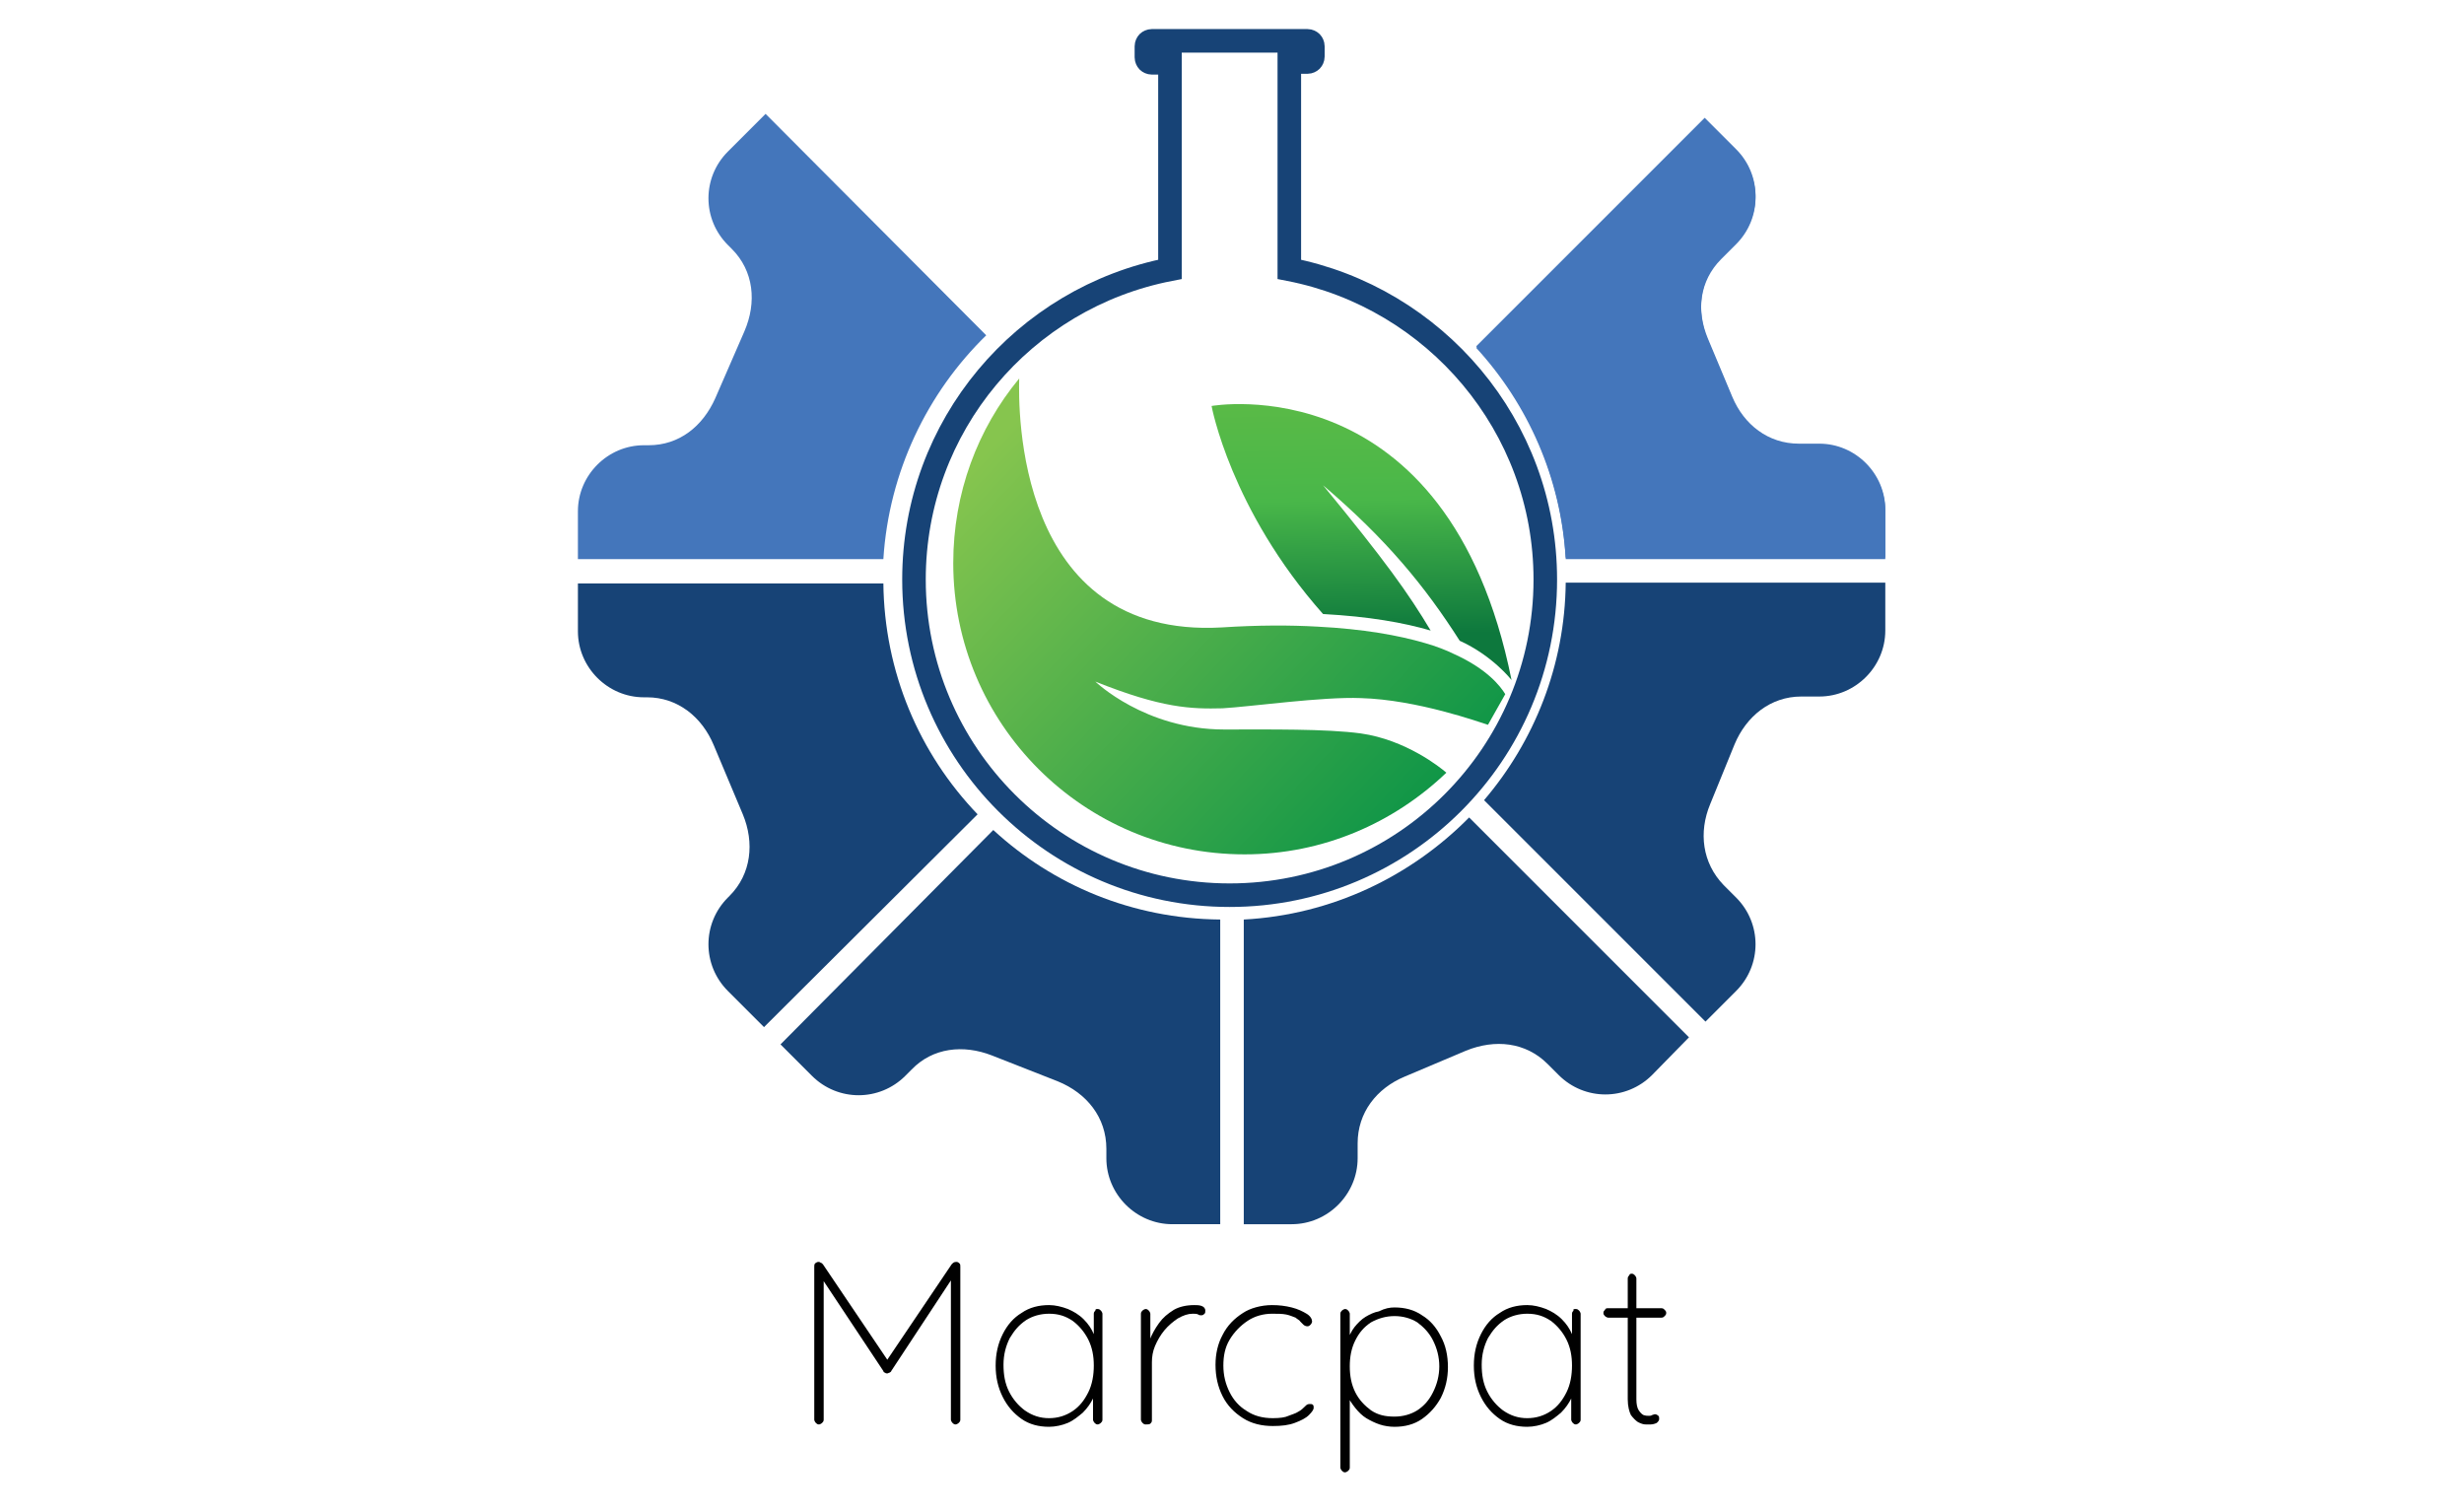 <?xml version="1.0" encoding="utf-8"?>
<!-- Generator: Adobe Illustrator 24.0.1, SVG Export Plug-In . SVG Version: 6.00 Build 0)  -->
<svg version="1.1" id="Layer_1" xmlns="http://www.w3.org/2000/svg" xmlns:xlink="http://www.w3.org/1999/xlink" x="0px" y="0px"
	 viewBox="0 0 313.8 192.4" style="enable-background:new 0 0 313.8 192.4;" xml:space="preserve">
<style type="text/css">
	.st0{fill:#4476BB;}
	.st1{fill:#174376;}
	.st2{fill:#010101;}
	.st3{fill-rule:evenodd;clip-rule:evenodd;fill:none;stroke:#174376;stroke-width:3;stroke-miterlimit:10;}
	.st4{fill-rule:evenodd;clip-rule:evenodd;fill:url(#SVGID_1_);}
	.st5{fill-rule:evenodd;clip-rule:evenodd;fill:url(#SVGID_2_);}
</style>
<g>
	<path class="st0" d="M217.1,15.2l4,4c3.3,3.3,3.3,8.6,0,11.9l-1.9,1.9c-2.8,2.8-3.2,6.7-1.7,10.3l3.1,7.4c1.5,3.6,4.6,6,8.5,6h2.6
		c4.6,0,8.4,3.8,8.4,8.4v6.1h-40.7c-0.6-10.3-4.8-19.7-11.4-26.9L217.1,15.2z"/>
	<g>
		<path class="st1" d="M215.1,132.1l-4.7,4.8c-3.3,3.3-8.6,3.3-11.9,0l-1.4-1.4c-2.8-2.8-6.7-3.2-10.4-1.7l-7.8,3.3
			c-3.6,1.5-6,4.6-6,8.5v1.9c0,4.6-3.8,8.4-8.4,8.4h-6.1v-38.8c11.2-0.6,21.3-5.5,28.7-13L215.1,132.1z"/>
		<path class="st1" d="M240.1,74.2v6.1c0,4.6-3.8,8.4-8.4,8.4h-2.3c-3.9,0-7,2.5-8.5,6.1l-3.1,7.6c-1.5,3.6-1,7.5,1.7,10.3l1.6,1.6
			c3.3,3.3,3.3,8.6,0,11.9l-3.9,3.9L189,101.9c6.4-7.5,10.3-17.2,10.4-27.7H240.1z"/>
		<path class="st1" d="M126.5,105.7c7.6,7,17.7,11.3,28.9,11.4v38.8h-6.1c-4.6,0-8.4-3.8-8.4-8.4v-1.2c0-4-2.5-7.1-6.2-8.6l-8.4-3.3
			c-3.6-1.4-7.5-1-10.2,1.8l-0.8,0.8c-3.3,3.3-8.6,3.3-11.9,0l-4-4L126.5,105.7z"/>
		<path class="st1" d="M112.5,74.2c0.1,11.4,4.6,21.8,12,29.5l-27.2,27.1l-4.6-4.6c-3.3-3.3-3.3-8.6,0-11.9l0.2-0.2
			c2.8-2.8,3.2-6.8,1.7-10.4l-3.7-8.8c-1.5-3.6-4.6-6.1-8.5-6.1H82c-4.6,0-8.4-3.8-8.4-8.4v-6.1H112.5z"/>
		<path class="st0" d="M125.6,42.7c-7.5,7.3-12.4,17.4-13.1,28.5H73.6v-6.1c0-4.6,3.8-8.4,8.4-8.4h0.6c3.9,0,6.9-2.4,8.5-6l3.7-8.5
			c1.6-3.7,1.2-7.7-1.6-10.5l-0.5-0.5c-3.3-3.3-3.3-8.6,0-11.9l4.8-4.8L125.6,42.7z"/>
		<path class="st0" d="M217.1,15l4,4c3.3,3.3,3.3,8.6,0,11.9l-1.9,1.9c-2.8,2.8-3.2,6.7-1.7,10.3l3.1,7.4c1.5,3.6,4.6,6,8.5,6h2.6
			c4.6,0,8.4,3.8,8.4,8.4V71h-40.7c-0.6-10.3-4.8-19.7-11.4-26.9L217.1,15z"/>
	</g>
	<g>
		<path class="st2" d="M104.2,160.7c0.1,0,0.2,0,0.3,0.1c0.1,0,0.2,0.1,0.3,0.2l8.5,12.6h-0.6l8.5-12.6c0.2-0.2,0.3-0.3,0.6-0.3
			c0.2,0,0.3,0.1,0.4,0.2c0.1,0.1,0.1,0.2,0.1,0.4v19.5c0,0.2-0.1,0.3-0.2,0.4c-0.1,0.1-0.3,0.2-0.4,0.2c-0.2,0-0.3-0.1-0.4-0.2
			c-0.1-0.1-0.2-0.3-0.2-0.4v-18.2h0.3l-7.9,12c0,0.1-0.1,0.1-0.2,0.2c-0.1,0-0.2,0.1-0.3,0.1c-0.1,0-0.2,0-0.3-0.1
			c-0.1,0-0.2-0.1-0.2-0.2l-8.1-12.2h0.5v18.4c0,0.2-0.1,0.3-0.2,0.4c-0.1,0.1-0.3,0.2-0.4,0.2c-0.2,0-0.3-0.1-0.4-0.2
			c-0.1-0.1-0.2-0.3-0.2-0.4v-19.5c0-0.1,0-0.3,0.1-0.4C103.9,160.8,104.1,160.7,104.2,160.7z"/>
		<path class="st2" d="M139.8,166.7c0.2,0,0.3,0.1,0.4,0.2c0.1,0.1,0.2,0.3,0.2,0.4v13.5c0,0.2-0.1,0.3-0.2,0.4s-0.3,0.2-0.4,0.2
			c-0.2,0-0.3-0.1-0.4-0.2c-0.1-0.1-0.2-0.3-0.2-0.4v-4.2l0.5-0.4c0,0.6-0.2,1.3-0.5,1.9c-0.3,0.6-0.7,1.2-1.3,1.8
			c-0.6,0.5-1.2,1-1.9,1.3c-0.7,0.3-1.6,0.5-2.4,0.5c-1.3,0-2.5-0.3-3.5-1c-1-0.7-1.8-1.6-2.4-2.8c-0.6-1.2-0.9-2.5-0.9-4
			c0-1.5,0.3-2.8,0.9-4c0.6-1.2,1.4-2.1,2.4-2.7c1-0.7,2.2-1,3.5-1c0.8,0,1.6,0.2,2.4,0.5c0.7,0.3,1.4,0.7,2,1.3
			c0.6,0.6,1,1.2,1.3,1.9c0.3,0.7,0.5,1.5,0.5,2.4l-0.5-0.7v-4.3c0-0.2,0.1-0.3,0.2-0.4C139.5,166.7,139.6,166.7,139.8,166.7z
			 M133.6,180.6c1.1,0,2.1-0.3,3-0.9c0.9-0.6,1.5-1.4,2-2.4c0.5-1,0.7-2.2,0.7-3.4c0-1.2-0.2-2.3-0.7-3.3c-0.5-1-1.2-1.8-2-2.4
			c-0.9-0.6-1.8-0.9-3-0.9c-1.1,0-2.1,0.3-2.9,0.8c-0.9,0.6-1.5,1.3-2.1,2.3c-0.5,1-0.8,2.1-0.8,3.4c0,1.3,0.2,2.4,0.7,3.4
			c0.5,1,1.2,1.8,2,2.4C131.5,180.3,132.5,180.6,133.6,180.6z"/>
		<path class="st2" d="M145.9,181.4c-0.2,0-0.3-0.1-0.4-0.2c-0.1-0.1-0.2-0.3-0.2-0.4v-13.5c0-0.2,0.1-0.3,0.2-0.4
			c0.1-0.1,0.3-0.2,0.4-0.2c0.2,0,0.3,0.1,0.4,0.2c0.1,0.1,0.2,0.3,0.2,0.4v5L146,173c0-0.8,0.1-1.5,0.4-2.3
			c0.3-0.8,0.7-1.5,1.2-2.2c0.5-0.7,1.1-1.2,1.9-1.7c0.7-0.4,1.6-0.6,2.6-0.6c0.3,0,0.6,0,0.9,0.1c0.3,0.1,0.5,0.3,0.5,0.6
			c0,0.2,0,0.3-0.1,0.4c-0.1,0.1-0.2,0.2-0.4,0.2c-0.1,0-0.3,0-0.4-0.1c-0.2-0.1-0.4-0.1-0.7-0.1c-0.6,0-1.2,0.2-1.9,0.6
			c-0.6,0.4-1.2,0.9-1.7,1.5c-0.5,0.6-0.9,1.3-1.2,2c-0.3,0.7-0.4,1.4-0.4,2.1v7.4c0,0.2-0.1,0.3-0.2,0.4S146.1,181.4,145.9,181.4z"
			/>
		<path class="st2" d="M162,166.2c0.9,0,1.7,0.1,2.5,0.3c0.8,0.2,1.4,0.5,1.9,0.8c0.5,0.3,0.7,0.7,0.7,1c0,0.1-0.1,0.3-0.2,0.4
			c-0.1,0.1-0.2,0.2-0.4,0.2c-0.2,0-0.4-0.1-0.5-0.2c-0.1-0.1-0.3-0.3-0.4-0.4c-0.1-0.2-0.4-0.3-0.6-0.5c-0.3-0.1-0.7-0.3-1.2-0.4
			c-0.5-0.1-1.1-0.1-1.8-0.1c-1.1,0-2.2,0.3-3.1,0.9c-0.9,0.6-1.7,1.4-2.3,2.4c-0.6,1-0.8,2.1-0.8,3.3c0,1.3,0.3,2.4,0.8,3.4
			c0.5,1,1.2,1.8,2.2,2.4c0.9,0.6,2,0.9,3.3,0.9c0.9,0,1.6-0.1,2-0.3c0.5-0.2,0.9-0.3,1.2-0.5c0.4-0.2,0.7-0.5,0.9-0.7
			c0.2-0.2,0.3-0.3,0.6-0.3c0.2,0,0.3,0,0.4,0.1c0.1,0.1,0.1,0.2,0.1,0.4c0,0.2-0.2,0.5-0.6,0.9c-0.4,0.4-1,0.7-1.8,1
			c-0.8,0.3-1.7,0.4-2.8,0.4c-1.4,0-2.7-0.3-3.8-1c-1.1-0.7-2-1.6-2.6-2.8c-0.6-1.2-0.9-2.5-0.9-4c0-1.4,0.3-2.7,0.9-3.8
			c0.6-1.2,1.5-2.1,2.6-2.8C159.2,166.6,160.6,166.2,162,166.2z"/>
		<path class="st2" d="M177.6,166.5c1.3,0,2.5,0.3,3.5,1c1,0.6,1.8,1.5,2.4,2.7c0.6,1.1,0.9,2.4,0.9,3.9c0,1.4-0.3,2.7-0.9,3.9
			c-0.6,1.1-1.4,2-2.4,2.7c-1,0.7-2.2,1-3.5,1c-0.6,0-1.3-0.1-1.9-0.3c-0.6-0.2-1.2-0.5-1.7-0.8c-0.5-0.3-1-0.8-1.4-1.3
			c-0.4-0.5-0.8-1.1-1.1-1.7l0.4-0.4v9.7c0,0.2-0.1,0.3-0.2,0.4c-0.1,0.1-0.3,0.2-0.4,0.2c-0.2,0-0.3-0.1-0.4-0.2
			c-0.1-0.1-0.2-0.3-0.2-0.4v-19.6c0-0.2,0.1-0.3,0.2-0.4c0.1-0.1,0.3-0.2,0.4-0.2c0.2,0,0.3,0.1,0.4,0.2c0.1,0.1,0.2,0.3,0.2,0.4
			v3.8l-0.4-0.2c0.3-0.7,0.6-1.4,1-1.9c0.4-0.5,0.9-1,1.4-1.3c0.5-0.3,1.1-0.6,1.7-0.7C176.4,166.6,177,166.5,177.6,166.5z
			 M177.6,167.6c-1.1,0-2.1,0.3-3,0.8c-0.9,0.6-1.5,1.3-2,2.3c-0.5,1-0.7,2.1-0.7,3.3c0,1.2,0.2,2.3,0.7,3.3c0.5,1,1.2,1.7,2,2.3
			c0.9,0.6,1.8,0.8,3,0.8c1.1,0,2.1-0.3,2.9-0.8c0.9-0.6,1.5-1.3,2-2.3c0.5-1,0.8-2.1,0.8-3.3s-0.3-2.3-0.8-3.3
			c-0.5-1-1.2-1.7-2-2.3C179.7,167.9,178.7,167.6,177.6,167.6z"/>
		<path class="st2" d="M200.7,166.7c0.2,0,0.3,0.1,0.4,0.2c0.1,0.1,0.2,0.3,0.2,0.4v13.5c0,0.2-0.1,0.3-0.2,0.4
			c-0.1,0.1-0.3,0.2-0.4,0.2c-0.2,0-0.3-0.1-0.4-0.2c-0.1-0.1-0.2-0.3-0.2-0.4v-4.2l0.5-0.4c0,0.6-0.2,1.3-0.5,1.9
			c-0.3,0.6-0.7,1.2-1.3,1.8c-0.6,0.5-1.2,1-1.9,1.3c-0.7,0.3-1.6,0.5-2.4,0.5c-1.3,0-2.5-0.3-3.5-1c-1-0.7-1.8-1.6-2.4-2.8
			c-0.6-1.2-0.9-2.5-0.9-4c0-1.5,0.3-2.8,0.9-4c0.6-1.2,1.4-2.1,2.4-2.7c1-0.7,2.2-1,3.5-1c0.8,0,1.6,0.2,2.4,0.5
			c0.7,0.3,1.4,0.7,2,1.3c0.6,0.6,1,1.2,1.3,1.9c0.3,0.7,0.5,1.5,0.5,2.4l-0.5-0.7v-4.3c0-0.2,0.1-0.3,0.2-0.4
			C200.3,166.7,200.5,166.7,200.7,166.7z M194.5,180.6c1.1,0,2.1-0.3,3-0.9c0.9-0.6,1.5-1.4,2-2.4c0.5-1,0.7-2.2,0.7-3.4
			c0-1.2-0.2-2.3-0.7-3.3c-0.5-1-1.2-1.8-2-2.4c-0.9-0.6-1.8-0.9-3-0.9c-1.1,0-2.1,0.3-2.9,0.8c-0.9,0.6-1.5,1.3-2.1,2.3
			c-0.5,1-0.8,2.1-0.8,3.4c0,1.3,0.2,2.4,0.7,3.4c0.5,1,1.2,1.8,2,2.4C192.4,180.3,193.4,180.6,194.5,180.6z"/>
		<path class="st2" d="M204.8,166.6h6.8c0.2,0,0.3,0.1,0.4,0.2c0.1,0.1,0.2,0.2,0.2,0.4c0,0.2-0.1,0.3-0.2,0.4
			c-0.1,0.1-0.2,0.2-0.4,0.2h-6.8c-0.1,0-0.3-0.1-0.4-0.2c-0.1-0.1-0.2-0.2-0.2-0.4c0-0.2,0.1-0.3,0.2-0.4
			C204.5,166.6,204.6,166.6,204.8,166.6z M207.8,162.2c0.2,0,0.3,0.1,0.4,0.2c0.1,0.1,0.2,0.3,0.2,0.4v15.4c0,0.6,0.1,1.1,0.3,1.4
			c0.2,0.3,0.4,0.5,0.6,0.6c0.3,0.1,0.5,0.1,0.7,0.1c0.1,0,0.3,0,0.4-0.1c0.1,0,0.2-0.1,0.4-0.1c0.1,0,0.3,0.1,0.4,0.2
			c0.1,0.1,0.1,0.2,0.1,0.4c0,0.2-0.1,0.3-0.3,0.5c-0.2,0.1-0.5,0.2-0.8,0.2c-0.1,0-0.3,0-0.6,0c-0.3,0-0.6-0.1-1-0.3
			c-0.3-0.2-0.6-0.5-0.9-0.9c-0.2-0.4-0.4-1.1-0.4-2v-15.4c0-0.2,0.1-0.3,0.2-0.4C207.5,162.3,207.6,162.2,207.8,162.2z"/>
	</g>
	<path class="st3" d="M149,8h-2.3c-0.2,0-0.4-0.1-0.5-0.2c-0.1-0.1-0.2-0.3-0.2-0.5V5.9c0-0.2,0.1-0.4,0.2-0.5
		c0.1-0.1,0.3-0.2,0.5-0.2h19.8c0.2,0,0.4,0.1,0.5,0.2c0.1,0.1,0.2,0.3,0.2,0.5v1.3c0,0.2-0.1,0.4-0.2,0.5c-0.1,0.1-0.3,0.2-0.5,0.2
		h-2.3v26.4c18.5,3.6,32.6,19.9,32.6,39.5c0,22.2-18,40.2-40.2,40.2c-22.2,0-40.2-18-40.2-40.2c0-19.6,14-35.9,32.6-39.5V8z"/>
	<g>
		
			<linearGradient id="SVGID_1_" gradientUnits="userSpaceOnUse" x1="-888.026" y1="1149.369" x2="-887.779" y2="1149.369" gradientTransform="matrix(2.78 138.435 138.435 -2.78 -156471.562 126176.336)">
			<stop  offset="0" style="stop-color:#60BB46"/>
			<stop  offset="0.5" style="stop-color:#49B749"/>
			<stop  offset="1" style="stop-color:#0D783D"/>
		</linearGradient>
		<path class="st4" d="M154.3,51.7c0,0,2.4,13.2,14.2,26.5c5.8,0.3,10.3,1.1,13.7,2.1c-2.8-4.7-5.8-8.9-13.7-18.5
			c8.1,6.9,13,12.9,17.4,19.8c4.2,1.9,6.6,5,6.6,5C184.4,46.3,154.3,51.7,154.3,51.7"/>
		
			<linearGradient id="SVGID_2_" gradientUnits="userSpaceOnUse" x1="-889.438" y1="1146.034" x2="-889.19" y2="1146.034" gradientTransform="matrix(219.713 202.725 202.725 -219.713 -36786.02 432166.594)">
			<stop  offset="0" style="stop-color:#86C54E"/>
			<stop  offset="1" style="stop-color:#0B9447"/>
		</linearGradient>
		<path class="st5" d="M139.5,86.8c0,0,6.3,6.1,16.4,6.1c5.7,0,13-0.1,17.4,0.5c5.7,0.8,10.1,4.3,10.9,5
			c-6.7,6.4-15.7,10.4-25.7,10.4c-20.5,0-37.1-16.6-37.1-37.1c0-8.9,3.1-17.1,8.4-23.5c-0.1,3.5-0.6,33.2,25.8,31.7
			c4.6-0.3,8.7-0.3,12.2-0.1c5.8,0.3,10.3,1.1,13.7,2.1h0c1.4,0.4,2.7,0.9,3.7,1.4c4.2,1.9,5.9,4.1,6.5,5.1
			c-0.6,1.1-1.6,2.8-2.2,3.9c-1-0.3-9-3.2-16.2-3.4c-4.8-0.2-14.1,1.1-17.6,1.3C151.7,90.3,148,90.2,139.5,86.8z"/>
	</g>
</g>
</svg>
